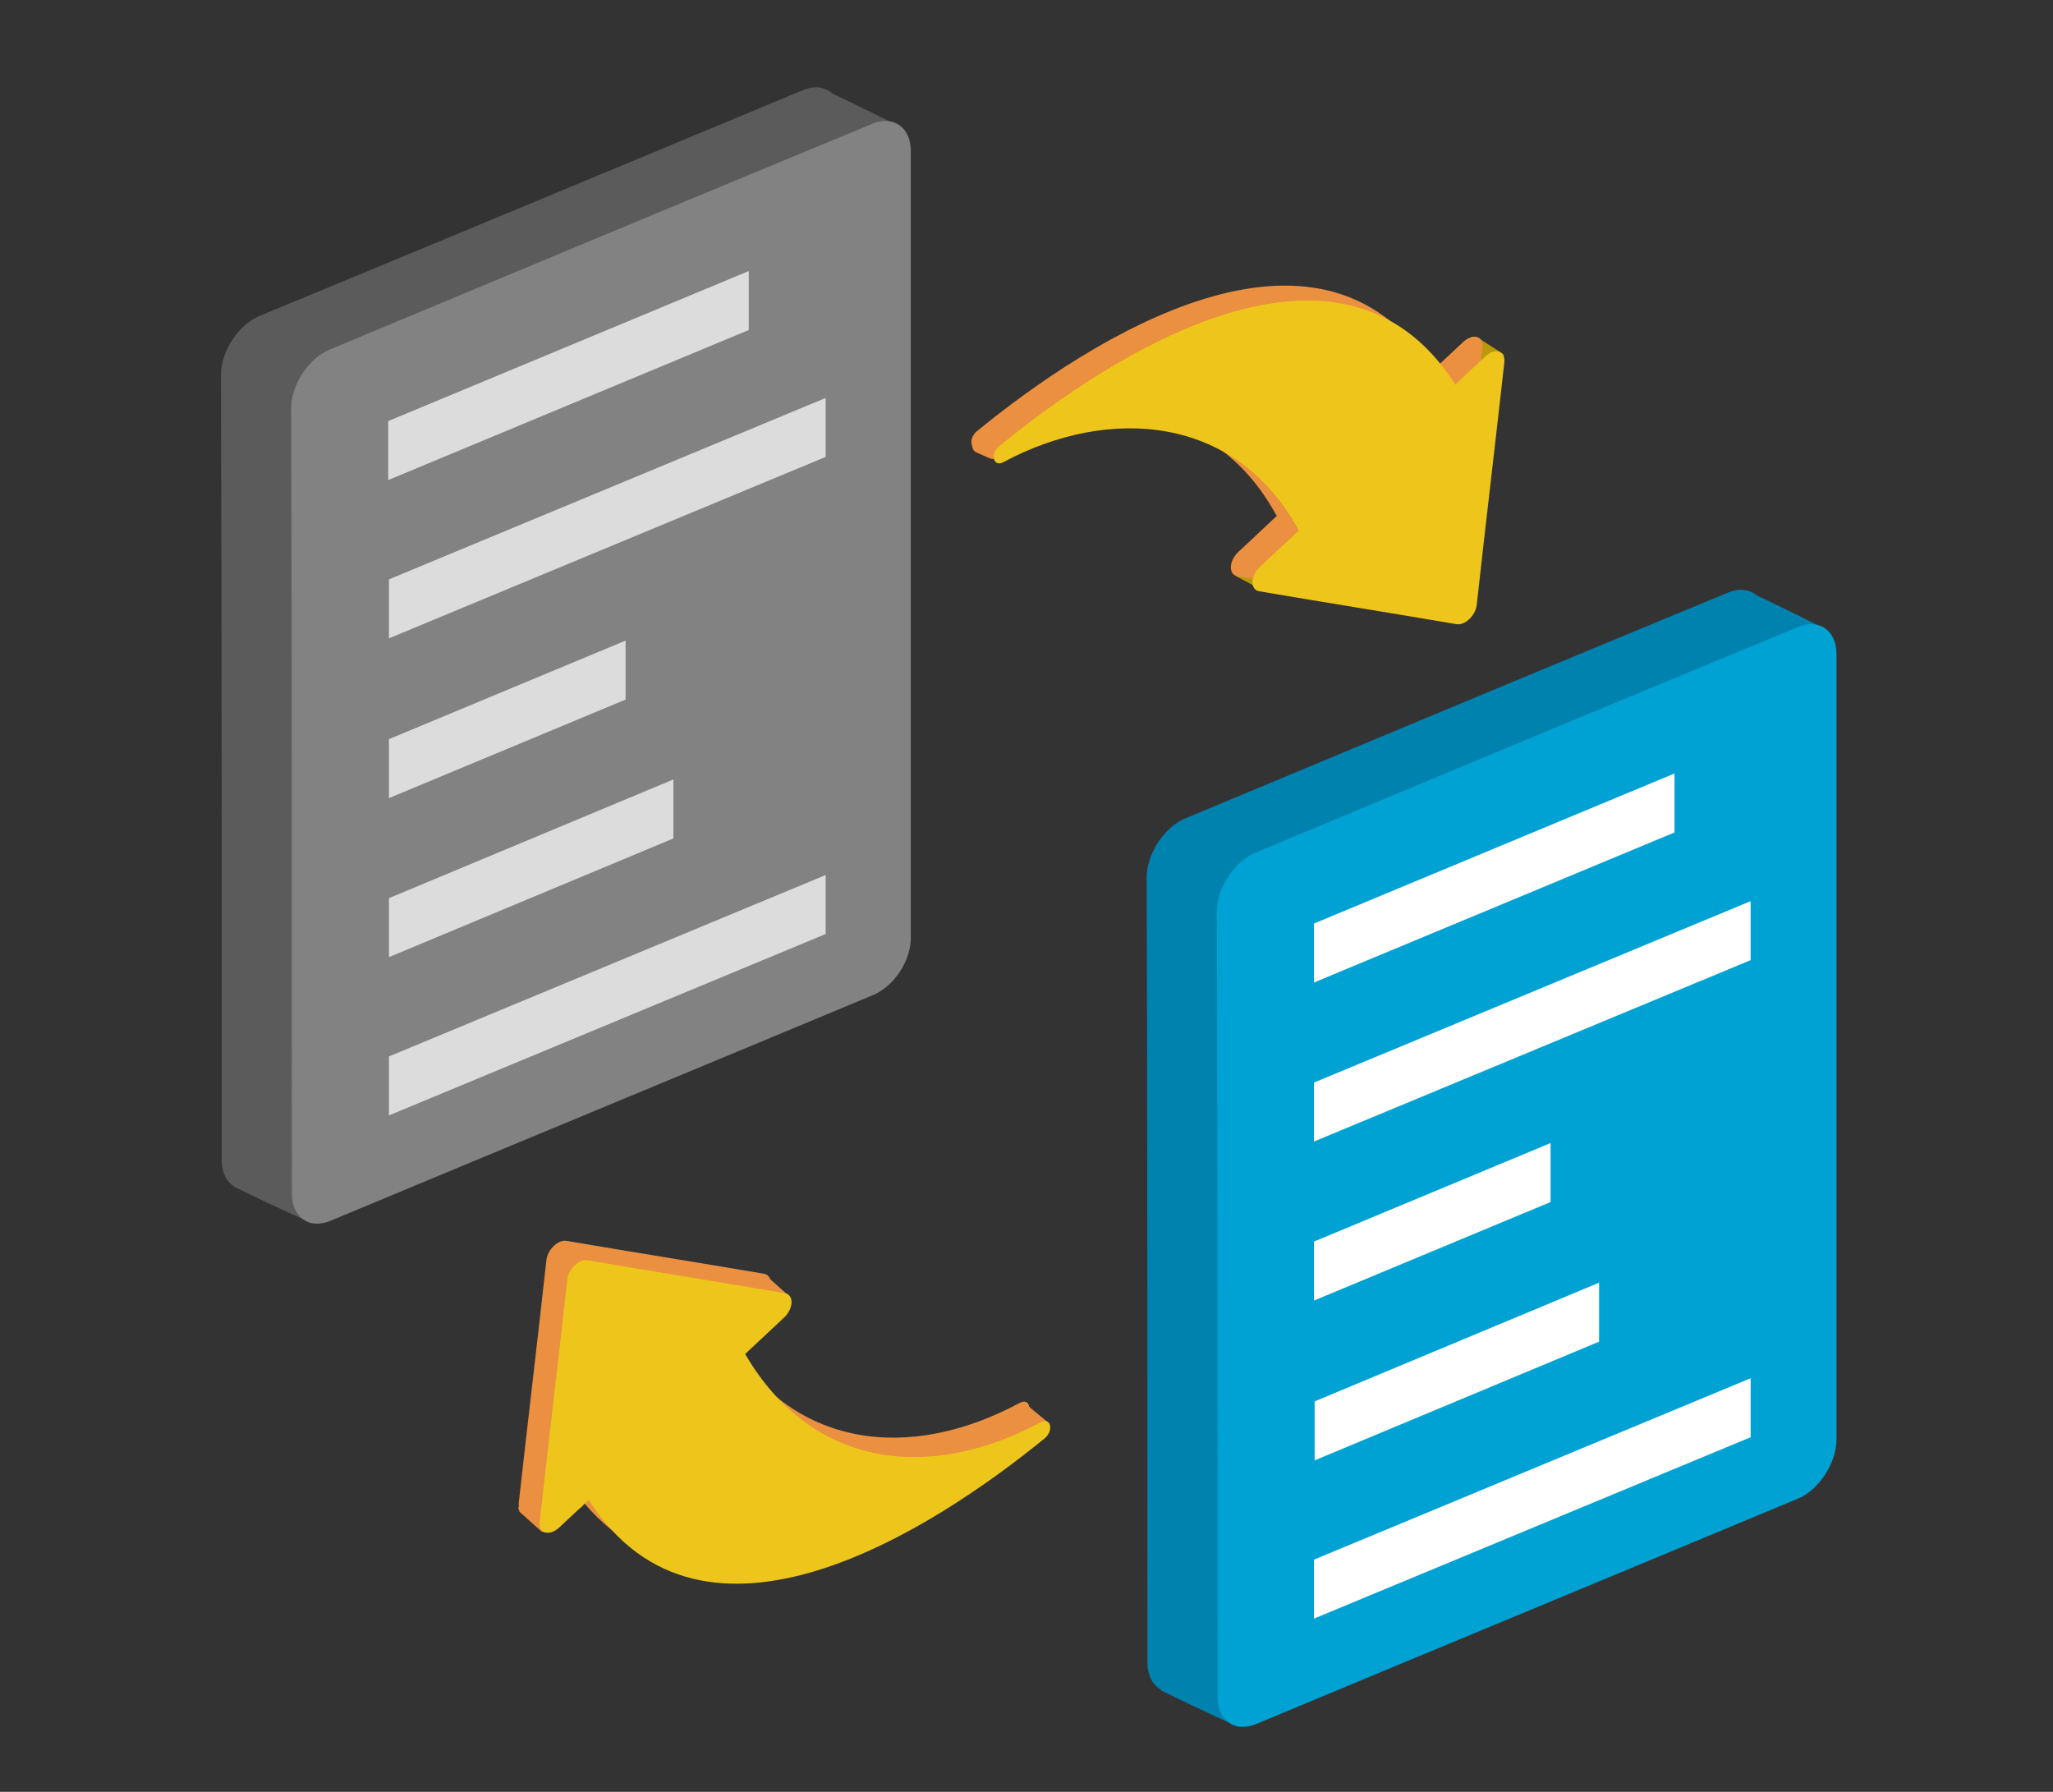 <svg version="1.1" id="レイヤー_1" xmlns="http://www.w3.org/2000/svg" x="0" y="0" viewBox="0 0 275 240" xml:space="preserve"><rect x="0" y="0" width="275" height="240" fill="#333333" stroke="none"/><style>.st25{fill:#ea9040}.st26{fill:#eec61b}.st153{fill:#5b5b5b}.st155{fill:#0082ae}</style><path class="st153" d="M41 152.9s-9.9 1.5-9.5 6.1c4.8 2.4 10.4 4.9 10.4 4.9l-.9-11zm70-140.6s4.5 2.1 9.4 4.6c4.1 2.1-9.9 11.3-9.9 11.3l.5-15.9z"/><path class="st153" d="M107.5 128.8c-24.2 10.1-48.4 20.1-72.6 30.2-2.8 1.2-5.2-.4-5.2-3.6 0-35.1 0-70.1-.1-105.2 0-3.1 2.3-6.7 5.2-7.9 24.2-10 48.4-20.1 72.7-30.2 2.8-1.2 5.2.4 5.2 3.6v105.2c0 3.1-2.4 6.7-5.2 7.9z"/><path d="M116.9 133.3c-24.2 10.1-48.4 20.1-72.6 30.2-2.8 1.2-5.2-.4-5.2-3.6 0-35.1 0-70.1-.1-105.2 0-3.1 2.3-6.7 5.2-7.9 24.2-10.1 48.4-20.2 72.6-30.2 2.8-1.2 5.2.4 5.2 3.6v105.2c.1 3.2-2.2 6.7-5.1 7.9z" fill="#828282"/><path d="M100.3 44.2L52 64.3v-7.9l48.3-20.1v7.9zm10.3 17L52.1 85.5v-7.9l58.5-24.3v7.9zM83.8 93.7c-10.6 4.4-21.1 8.8-31.7 13.2V99c10.6-4.4 21.1-8.8 31.7-13.2v7.9zm6.4 18.6l-38.1 15.9v-7.9l38.1-15.9v7.9zm20.4 12.8l-58.5 24.3v-7.9l58.5-24.3v7.9z" fill="#dcdcdc"/><path class="st155" d="M165 220.3s-9.9 1.5-9.5 6.1c4.8 2.4 10.4 4.9 10.4 4.9l-.9-11zm70-140.7s4.5 2.1 9.4 4.6c4.1 2.1-9.9 11.3-9.9 11.3l.5-15.9z"/><path class="st155" d="M231.5 196.1c-24.2 10.1-48.4 20.1-72.6 30.2-2.8 1.2-5.2-.4-5.2-3.6 0-35.1 0-70.1-.1-105.2 0-3.1 2.3-6.7 5.2-7.9 24.2-10.1 48.4-20.2 72.6-30.2 2.8-1.2 5.2.4 5.2 3.6v105.2c0 3.2-2.3 6.7-5.1 7.9z"/><path d="M240.9 200.7c-24.2 10.1-48.4 20.1-72.6 30.2-2.8 1.2-5.2-.4-5.2-3.6 0-35.1 0-70.1-.1-105.2 0-3.1 2.3-6.7 5.2-7.9 24.2-10.1 48.4-20.2 72.6-30.2 2.8-1.2 5.2.4 5.2 3.6v105.2c0 3.1-2.3 6.7-5.1 7.9z" fill="#00a2d3"/><path d="M224.3 111.5L176 131.6v-7.9l48.3-20.1v7.9zm10.2 17.1L176 152.9V145l58.5-24.3v7.9zM207.7 161c-10.6 4.4-21.1 8.8-31.7 13.2v-7.9c10.6-4.4 21.1-8.8 31.7-13.2v7.9zm6.5 18.7l-38.1 15.9v-7.9l38.1-15.9v7.9zm20.3 12.8L176 216.8v-7.9l58.5-24.3v7.9z" fill="#fff"/><path d="M201.2 47.3l-3.3-2.1c-.4-.2-.9-.1-1.1.2l-3.5 3.7c-.6.6-.2 1.6.6 1.7l2 .3c.3 0 .5 0 .7-.2l4.9-3.3-.3-.3zm-26.8 28.6l-2.6-3.3c-.3-.3-.8-.4-1.2-.1l-4.8 2.8c-.8.4-.8 1.6 0 2l1.9 1c.2.1.5.2.8.1l6.1-1.9-.2-.6z" fill="#b89908"/><path class="st25" d="M138.8 59l-2.6-2.8c-.3-.3-.8-.3-1.2-.1l-4.3 2.7c-.7.4-.6 1.5.1 1.8l1.8.8c.2.1.5.1.8 0l5.6-2-.2-.4z"/><path class="st25" d="M170.9 68.9c-8.4-15.3-25.3-16.6-39.5-9-1.3.7-1.8-1-.6-2.1 15.4-12.6 45.8-32 61-8.5.3.5.1 1.3-.5 1.8l-18.9 17.7c-.5.6-1.2.6-1.5.1z"/><path class="st25" d="M198.6 46.6c-1.2 10.8-2.5 21.6-3.7 32.5-.2 1.4-1.6 2.7-2.7 2.5-8.8-1.5-17.6-2.9-26.4-4.4-1.3-.2-1.2-2.1.1-3.3 10-9.4 20.1-18.7 30.1-28.1 1.3-1.2 2.8-.8 2.6.8z"/><path class="st26" d="M173.9 70.9c-8.4-15.3-25.3-16.6-39.5-9-1.3.7-1.8-1-.6-2.1 15.4-12.6 45.8-32 61-8.5.3.5.1 1.3-.5 1.8l-18.9 17.7c-.5.5-1.3.6-1.5.1z"/><path class="st26" d="M201.5 48.6c-1.2 10.8-2.5 21.6-3.7 32.5-.2 1.4-1.6 2.7-2.7 2.5-8.8-1.5-17.6-2.9-26.4-4.4-1.3-.2-1.2-2.1.1-3.3 10-9.4 20.1-18.7 30.1-28.1 1.3-1.3 2.8-.8 2.6.8z"/><path class="st25" d="M69.6 202.5l2.9 2.6c.4.2.8.2 1.2-.1l4.1-3.1c.7-.5.5-1.5-.3-1.8l-1.9-.7c-.2-.1-.5-.1-.8 0l-5.4 2.5.2.6zm36.1-28.9l-2.9-2.6c-.4-.2-.8-.2-1.2.1l-4.1 3.1c-.7.5-.5 1.5.3 1.8l1.9.7c.2.1.5.1.8 0l5.4-2.5-.2-.6zm34.9 17.1l-3.5-2.9-5.7 4.8-16.9 1.3 11.1 4.5z"/><path class="st25" d="M97.1 178.9c9 15.3 24.8 16.9 39.5 9 1.3-.7 1.8 1 .6 2.1-15.3 12.5-45.8 32-61 8.5-.3-.5-.1-1.3.5-1.8L95.6 179c.5-.6 1.2-.6 1.5-.1z"/><path class="st25" d="M69.5 201.2c1.2-10.8 2.5-21.6 3.7-32.5.2-1.4 1.6-2.7 2.7-2.5 8.8 1.5 17.6 2.9 26.4 4.4 1.3.2 1.2 2.1-.1 3.3-10 9.4-20.1 18.7-30.1 28.1-1.3 1.2-2.8.8-2.6-.8z"/><path class="st26" d="M99.9 181.5c9 15.3 24.8 16.9 39.5 9 1.3-.7 1.8 1 .6 2.1-15.3 12.5-45.8 32-61 8.5-.3-.5-.1-1.3.5-1.8l18.9-17.7c.6-.6 1.3-.6 1.5-.1z"/><path class="st26" d="M72.3 203.8c1.2-10.8 2.5-21.6 3.7-32.5.2-1.4 1.6-2.7 2.7-2.5 8.8 1.5 17.6 2.9 26.4 4.4 1.3.2 1.2 2.1-.1 3.3-10 9.4-20.1 18.7-30.1 28.1-1.3 1.2-2.8.8-2.6-.8z"/></svg>